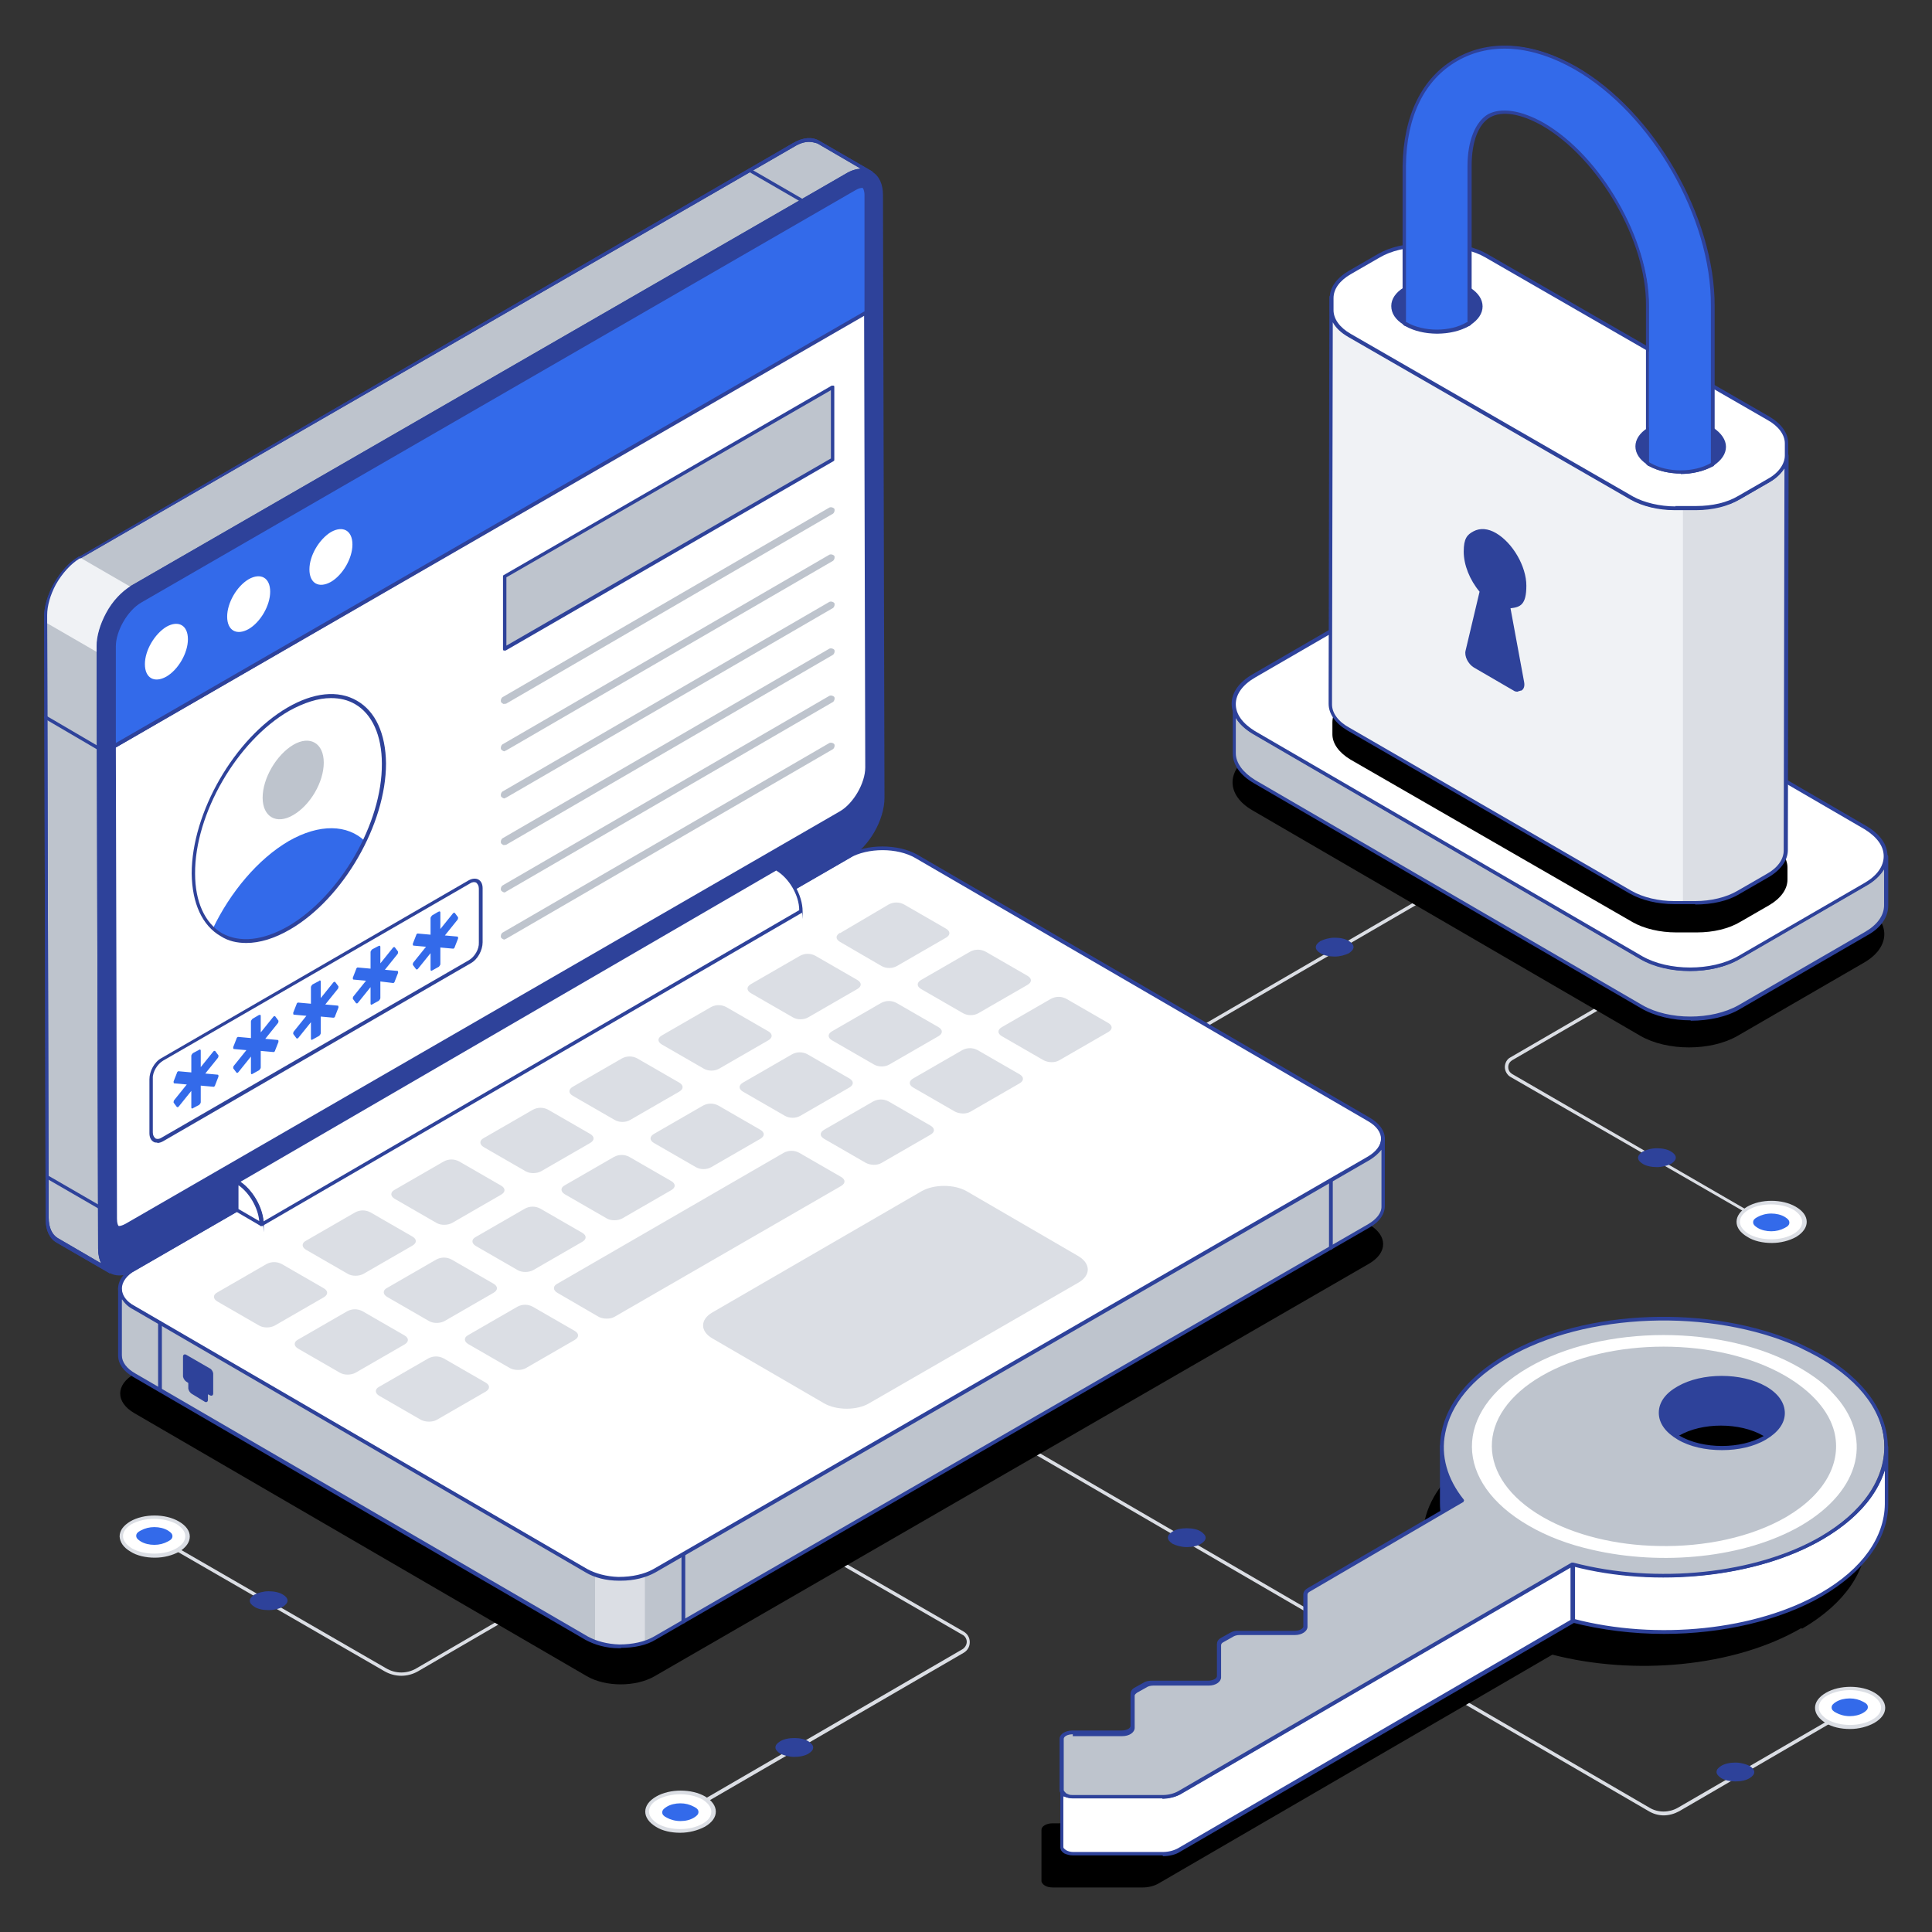 <svg xmlns="http://www.w3.org/2000/svg" id="Layer_1" data-name="Layer 1" viewBox="0 0 512 512"><rect x="0" y="0" width="512" height="512" fill="#333333" stroke="none"/><defs><style>      .cls-1 {        fill: #bec4cd;      }      .cls-1, .cls-2, .cls-3, .cls-4, .cls-5, .cls-6, .cls-7 {        stroke-width: 0px;      }      .cls-2 {        fill: #000;      }      .cls-3 {        fill: #f0f2f5;      }      .cls-4 {        fill: #336aea;      }      .cls-5 {        fill: #2e429a;      }      .cls-6 {        fill: #dbdee4;      }      .cls-7 {        fill: #fff;      }    </style></defs><path class="cls-6" d="M473,327.2c0,0-.2,0-.2,0l-72.5-41.8c-.9-.5-1.5-1.6-1.5-2.6s.5-2.1,1.5-2.6l72-41.8c.2-.2.5,0,.6.2.2.2,0,.5-.2.6l-72,41.8c-.6.4-1,1-1,1.8s.4,1.4,1,1.8l72.5,42c.2.2.3.4.2.6,0,.2-.2.2-.4.2Z"></path><path class="cls-7" d="M463.2,327.4c-3.4-2-3.5-5.2,0-7.2s9-2,12.4,0,3.5,5.2,0,7.2c-3.3,1.9-8.9,1.9-12.4,0Z"></path><path class="cls-6" d="M469.5,329.4c-2.3,0-4.7-.5-6.4-1.6-1.9-1.1-2.9-2.5-2.9-4s1-2.9,2.8-4c3.6-2.1,9.3-2.1,12.9,0,1.9,1.1,2.9,2.5,2.9,4s-1,2.9-2.8,4c-1.8,1-4.1,1.6-6.4,1.6h0ZM463.4,327c3.3,1.9,8.7,1.9,11.9,0,1.5-.9,2.3-2,2.3-3.2s-.9-2.3-2.3-3.2c-3.3-1.9-8.7-1.9-11.9,0-1.5.9-2.3,2-2.3,3.2s.9,2.3,2.3,3.2Z"></path><path class="cls-4" d="M469.4,321.6c1.3,0,2.6.3,3.6.9.8.5,1.2.9,1.2,1.5s-.4,1-1.2,1.4c-1.1.6-2.3.9-3.6.9-1.3,0-2.6-.3-3.6-.9-.8-.5-1.2-.9-1.2-1.5s.4-1,1.2-1.4c.9-.5,2.2-.9,3.6-.9Z"></path><path class="cls-5" d="M439.1,304.3c1.5,0,2.9.3,3.8.9.8.5,1.2,1,1.2,1.6s-.5,1.1-1.2,1.6c-1,.5-2.4.9-3.8.9s-2.9-.3-3.8-.9c-.8-.5-1.2-1-1.2-1.6s.5-1.1,1.2-1.6c1-.5,2.3-.9,3.8-.9Z"></path><path class="cls-6" d="M180.8,481.1c-.2,0-.3,0-.4-.2-.2-.2,0-.5.2-.6l74.4-43.2c.7-.4,1.2-1.2,1.2-2s-.5-1.6-1.2-1.9l-74.9-43.2c-.2-.2-.3-.4-.2-.6s.4-.3.6-.2l74.9,43.2c1,.6,1.6,1.6,1.6,2.8s-.6,2.2-1.6,2.8l-74.4,43.2c0,0-.2,0-.2,0h0ZM106.4,444.1c-1.6,0-3.1-.4-4.5-1.2l-67.2-38.8c-.2-.2-.3-.4-.2-.6s.4-.3.6-.2l67.2,38.8c2.5,1.5,5.6,1.5,8.1,0l66.7-38.8c.2-.2.5,0,.6.2.2.2,0,.5-.2.6l-66.7,38.8c-1.4.8-2.9,1.2-4.5,1.2Z"></path><path class="cls-7" d="M47.1,403.5c3.4,2,3.5,5.2,0,7.2s-9,2-12.4,0-3.5-5.2,0-7.2c3.4-1.9,9-1.9,12.4,0Z"></path><path class="cls-6" d="M41,412.8c-2.3,0-4.7-.5-6.4-1.6-1.9-1.1-2.8-2.5-2.9-4,0-1.6,1-2.9,2.8-4,3.6-2.1,9.3-2.1,12.9,0,1.9,1.1,2.9,2.5,2.9,4s-1,2.9-2.8,4c-1.8,1-4.1,1.6-6.4,1.6ZM40.9,402.5c-2.2,0-4.3.5-6,1.4-1.5.9-2.3,2-2.3,3.2s.9,2.3,2.3,3.2c3.3,1.9,8.7,1.9,11.9,0,1.5-.9,2.3-2,2.3-3.2s-.9-2.3-2.3-3.2c-1.6-.9-3.8-1.4-6-1.4Z"></path><path class="cls-4" d="M40.9,409.4c-1.3,0-2.6-.3-3.6-.9-.8-.5-1.2-.9-1.2-1.5s.4-1,1.2-1.4c1.1-.6,2.3-.9,3.6-.9,1.3,0,2.6.3,3.6.9.8.5,1.2.9,1.2,1.5s-.4,1-1.2,1.4c-1.1.6-2.3.9-3.6.9Z"></path><path class="cls-5" d="M71.2,426.7c-1.5,0-2.9-.3-3.8-.9-.8-.5-1.2-1-1.2-1.6s.5-1.1,1.2-1.6c1-.5,2.4-.9,3.8-.9s2.9.3,3.8.9c.8.5,1.2,1,1.2,1.6s-.5,1.1-1.2,1.6c-.9.5-2.3.9-3.8.9Z"></path><path class="cls-6" d="M441,481.1c-1.5,0-2.9-.4-4.2-1.2l-178.2-103.6c-.2-.2-.3-.4-.2-.6s.4-.3.6-.2l178.2,103.6c2.2,1.3,5.1,1.3,7.4,0l51.9-30.1c.2-.2.5,0,.6.2.2.2,0,.5-.2.6l-51.9,30.2c-1.3.7-2.7,1.1-4.2,1.1h0Z"></path><path class="cls-5" d="M314.5,405c-1.5,0-2.9.3-3.8.9-.8.5-1.2,1-1.2,1.6s.5,1.1,1.2,1.6c1,.5,2.4.9,3.8.9s2.9-.3,3.8-.9c.8-.5,1.2-1,1.2-1.6s-.5-1.1-1.2-1.6c-.9-.6-2.3-.9-3.8-.9Z"></path><path class="cls-6" d="M298.2,284.5c-.2,0-.3,0-.4-.2-.2-.2,0-.5.2-.6l111.2-64.6c.2-.2.5,0,.6.2.2.2,0,.5-.2.6l-111.2,64.6c0,0-.2,0-.2,0h0Z"></path><path class="cls-5" d="M353.7,248.5c1.5,0,2.9.3,3.8.9.8.5,1.2,1,1.2,1.6s-.5,1.1-1.2,1.6c-1,.5-2.4.9-3.8.9s-2.9-.3-3.8-.9c-.8-.5-1.2-1-1.2-1.6s.5-1.1,1.2-1.6c1-.5,2.4-.9,3.8-.9Z"></path><path class="cls-7" d="M186.4,483.8c3.4-2,3.5-5.2,0-7.2s-9-2-12.4,0-3.5,5.2,0,7.2c3.4,1.9,9,1.9,12.4,0Z"></path><path class="cls-6" d="M180.2,485.7c-2.3,0-4.7-.5-6.4-1.6-1.8-1.1-2.8-2.5-2.8-4s1-2.9,2.9-4c3.6-2.1,9.4-2.1,13,0,1.8,1.1,2.8,2.5,2.8,4s-1,2.9-2.9,4c-1.9,1-4.2,1.6-6.5,1.6ZM180.3,475.5c-2.2,0-4.3.5-6,1.4-1.6.9-2.3,2-2.3,3.2s.9,2.3,2.3,3.2c3.3,1.9,8.6,1.9,11.9,0,1.6-.9,2.3-2,2.3-3.2s-.9-2.3-2.3-3.2c-1.8-1-3.9-1.4-6-1.4h0Z"></path><path class="cls-4" d="M180.3,477.9c-1.3,0-2.6.3-3.6.9-.8.5-1.2.9-1.2,1.5s.4,1,1.2,1.4c.9.5,2.2.9,3.6.9s2.6-.3,3.6-.9c.8-.5,1.2-.9,1.2-1.5s-.4-1-1.2-1.4c-1.1-.6-2.3-.9-3.6-.9Z"></path><path class="cls-5" d="M210.5,460.6c-1.5,0-2.9.3-3.8.9-.8.5-1.2,1-1.2,1.6s.5,1.1,1.2,1.6c1,.5,2.4.9,3.8.9s2.9-.3,3.8-.9c.8-.5,1.2-1,1.2-1.6s-.5-1.1-1.2-1.6c-.9-.6-2.3-.9-3.8-.9Z"></path><path class="cls-1" d="M230.9,45.9c-1.6-.9-3.9-.9-6.4.6L35.1,155.8s0,0,0,0c-2.6,1.6-4.9,4.1-6.5,7.1-1.5,2.7-2.4,5.7-2.4,8.5v1.4l.4,158.3c0,2.8,1,4.8,2.6,5.7l-14-8.1c-1.6-.9-2.6-2.9-2.6-5.8l-.4-157.9v-1.8c0-2.7.9-5.7,2.4-8.4,1.6-2.9,4-5.6,6.5-7.1,0,0,0,0,.2,0L210.5,38.3c2.5-1.5,4.8-1.6,6.4-.6l14,8.2Z"></path><path class="cls-5" d="M29.2,337.4c0,0-.2,0-.2,0l-14-8.1c-1.9-1.1-2.9-3.3-2.9-6.2l-.4-159.7c0-2.6.9-5.7,2.5-8.6,1.8-3.2,4.1-5.8,6.7-7.3q0,0,.2,0L210.2,37.9c2.6-1.5,5-1.7,6.9-.6l14,8.1c.2.2.3.4.2.6s-.4.3-.6.2c-1.6-.9-3.6-.7-6,.6L35.4,156.2s0,0,0,0c-2.5,1.5-4.7,3.9-6.4,7-1.6,2.8-2.3,5.7-2.3,8.2v1.4l.4,158.3c0,2.6.9,4.4,2.4,5.4.2.2.3.4.2.6,0,.2-.2.2-.4.2h0ZM214.4,37.6c-1.2,0-2.5.4-3.8,1.2L21.3,148q0,0-.2,0c-2.3,1.4-4.6,3.9-6.3,6.9-1.5,2.8-2.3,5.7-2.3,8.1v1.8l.4,157.9c0,2.6.9,4.5,2.4,5.4l11.5,6.7c-.5-1.1-.8-2.4-.8-3.9l-.4-159.7c0-2.6.9-5.7,2.5-8.7,1.7-3.2,4.1-5.7,6.7-7.3,0,0,0,0,0,0L224.2,46c1.3-.8,2.6-1.2,3.9-1.3l-11.5-6.7c-.7-.2-1.4-.4-2.2-.4Z"></path><path class="cls-3" d="M35.1,155.8c-2.6,1.6-4.9,4.1-6.5,7.1-1.5,2.7-2.4,5.7-2.4,8.5v1.4c0,0,0,.2,0,.3l-14-8.1v-1.8c0-2.7.9-5.7,2.4-8.4,1.6-2.9,4-5.6,6.5-7.1l14,8.1Z"></path><path class="cls-2" d="M35.6,364.1c-5,2.9-5,7.5,0,10.4l119.9,69.7c5,2.9,13,2.9,18,0l189.3-109.3c5-2.9,5-7.5,0-10.4l-119.9-69.7c-5-2.9-13-2.9-18,0l-189.3,109.3Z"></path><path class="cls-7" d="M35.6,336.3c-5,2.9-5,7.5,0,10.4l119.9,69.7c5,2.9,13,2.9,18,0l189.3-109.3c5-2.9,5-7.5,0-10.4l-119.9-69.7c-5-2.9-13-2.9-18,0l-189.3,109.3Z"></path><path class="cls-5" d="M164.4,419c-3.3,0-6.7-.8-9.2-2.2l-119.9-69.7c-2.6-1.5-4-3.5-4-5.6s1.4-4.2,4-5.7l.2.4-.2-.4,189.3-109.3c5.1-2.9,13.4-2.9,18.5,0l119.9,69.7c2.6,1.5,4,3.5,4,5.6s-1.4,4.2-4,5.7l-189.3,109.3c-2.5,1.5-5.8,2.2-9.2,2.2h0ZM35.8,336.7c-2.2,1.3-3.5,3-3.5,4.8s1.2,3.5,3.5,4.8l119.9,69.7c4.8,2.8,12.6,2.8,17.5,0l189.3-109.3c2.2-1.3,3.5-3,3.5-4.8s-1.2-3.5-3.5-4.8l-119.9-69.7c-4.8-2.8-12.6-2.8-17.5,0l-189.3,109.3Z"></path><path class="cls-6" d="M175.4,274.4c-1.2.7-1.2,1.7,0,2.4l11.1,6.4c1.2.7,2.9.7,4.1,0l13-7.5c1.2-.7,1.2-1.7,0-2.4l-11.1-6.4c-1.3-.7-2.8-.7-4.1,0l-13,7.5ZM199,260.8c-1.2.7-1.2,1.7,0,2.4l11.1,6.4c1.2.7,2.9.7,4.1,0l13-7.5c1.2-.7,1.2-1.7,0-2.4l-11.1-6.4c-1.3-.7-2.8-.7-4.1,0l-13,7.5ZM244.1,259.7c-1.2.7-1.2,1.7,0,2.4l11.1,6.4c1.2.7,2.9.7,4.1,0l13-7.5c1.2-.7,1.2-1.7,0-2.4l-11.1-6.4c-1.3-.7-2.8-.7-4.1,0l-13,7.5ZM222.6,247.2c-1.2.7-1.2,1.7,0,2.4l11,6.4c1.2.7,2.9.7,4.1,0l13-7.5c1.2-.7,1.2-1.7,0-2.4l-11.1-6.4c-1.3-.7-2.8-.7-4.1,0l-12.9,7.6ZM220.5,273.3c-1.2.7-1.2,1.7,0,2.4l11.1,6.4c1.2.7,2.9.7,4.1,0l13-7.5c1.2-.7,1.2-1.7,0-2.4l-11.1-6.4c-1.3-.7-2.8-.7-4.1,0l-13,7.5ZM218.4,299.4c-1.2.7-1.2,1.7,0,2.4l11.1,6.4c1.2.6,2.9.7,4.1,0l13-7.5c1.2-.7,1.2-1.7,0-2.4l-11.1-6.4c-1.3-.7-2.8-.7-4.1,0l-13,7.5ZM196.9,286.9c-1.2.7-1.2,1.7,0,2.4l11.1,6.4c1.2.7,2.9.7,4.1,0l13-7.5c1.2-.7,1.2-1.7,0-2.4l-11.1-6.4c-1.3-.7-2.8-.7-4.1,0l-13,7.5ZM81.1,328.8c-1.2.6-1.2,1.7,0,2.4l11.1,6.4c1.2.7,3,.6,4.1,0l13-7.5c1.2-.7,1.2-1.7,0-2.4l-11.1-6.4c-1.3-.7-2.8-.7-4.1,0l-13,7.5ZM57.6,342.5c-1.2.6-1.2,1.7,0,2.4l11.1,6.4c1.2.7,3,.6,4.1,0l13-7.5c1.2-.7,1.2-1.7,0-2.4l-11.1-6.4c-1.3-.7-2.8-.7-4.1,0l-13,7.5ZM102.6,341.3c-1.2.6-1.2,1.7,0,2.4l11.1,6.4c1.2.7,3,.6,4.1,0l13-7.5c1.2-.7,1.2-1.7,0-2.4l-11.1-6.4c-1.3-.7-2.8-.7-4.1,0l-13,7.5ZM79,355c-1.2.6-1.2,1.7,0,2.4l11.1,6.4c1.2.7,3,.6,4.1,0l13-7.5c1.2-.7,1.2-1.7,0-2.4l-11.1-6.4c-1.3-.7-2.8-.7-4.1,0l-13,7.5ZM104.6,315.3c-1.2.6-1.2,1.7,0,2.4l11.1,6.4c1.2.7,3,.6,4.1,0l13-7.5c1.2-.7,1.2-1.7,0-2.4l-11.1-6.4c-1.3-.7-2.8-.7-4.1,0l-13,7.5ZM100.5,367.5c-1.2.6-1.2,1.7,0,2.4l11.1,6.4c1.2.6,3,.6,4.1,0l13-7.5c1.2-.7,1.2-1.7,0-2.4l-11.1-6.4c-1.3-.7-2.8-.7-4.1,0l-13,7.5ZM124.1,353.8c-1.2.6-1.2,1.7,0,2.4l11.1,6.4c1.2.6,3,.6,4.1,0l13-7.5c1.2-.7,1.2-1.7,0-2.4l-11.1-6.4c-1.3-.7-2.8-.7-4.1,0l-13,7.5ZM147.7,340.2c-1.2.6-1.2,1.7,0,2.4l11,6.4c1.2.6,3,.6,4.1,0l60.1-34.7c1.2-.7,1.2-1.7,0-2.4l-11.1-6.4c-1.3-.7-2.8-.7-4.1,0l-60,34.7ZM149.7,314.1c-1.2.6-1.2,1.7,0,2.4l11.1,6.4c1.2.7,3,.6,4.1,0l13-7.5c1.2-.7,1.2-1.7,0-2.4l-11.1-6.4c-1.3-.7-2.8-.7-4.1,0l-13,7.5ZM126.1,327.8c-1.2.6-1.2,1.7,0,2.4l11.1,6.4c1.2.7,3,.6,4.1,0l13-7.5c1.2-.7,1.2-1.7,0-2.4l-11.1-6.4c-1.3-.7-2.8-.7-4.1,0l-13,7.5ZM173.3,300.5c-1.2.7-1.2,1.7,0,2.4l11.1,6.4c1.2.7,2.9.7,4.1,0l13-7.5c1.2-.7,1.2-1.7,0-2.4l-11.1-6.4c-1.3-.7-2.8-.7-4.1,0l-13,7.5ZM151.8,288c-1.2.7-1.2,1.7,0,2.4l11.1,6.4c1.2.7,2.9.7,4.1,0l13-7.5c1.2-.7,1.2-1.7,0-2.4l-11.1-6.4c-1.3-.7-2.8-.7-4.1,0l-13,7.5ZM128.2,301.6c-1.2.6-1.2,1.7,0,2.4l11.1,6.4c1.2.7,3,.6,4.1,0l13-7.5c1.2-.7,1.2-1.7,0-2.4l-11.1-6.4c-1.3-.7-2.8-.7-4.1,0l-13,7.5ZM265.5,272.2c-1.2.7-1.2,1.7,0,2.4l11.1,6.4c1.2.6,2.9.7,4.1,0l13-7.5c1.2-.7,1.2-1.7,0-2.4l-11.1-6.4c-1.3-.7-2.8-.7-4.1,0l-13,7.5ZM242,285.8c-1.2.7-1.2,1.7,0,2.4l11.1,6.4c1.2.6,2.9.7,4.1,0l13-7.5c1.2-.7,1.2-1.7,0-2.4l-11.1-6.4c-1.3-.7-2.8-.7-4.1,0l-13,7.5Z"></path><g><path class="cls-5" d="M35.1,155.8c-5,2.9-9,9.9-9,15.6l.4,159.7c0,5.7,4.1,8.1,9.1,5.2l189.3-109.3c5-2.9,9-9.9,9-15.6l-.5-159.7c0-5.7-4-8.1-9.1-5.2L35.1,155.8Z"></path><path class="cls-5" d="M31.6,338c-.9,0-1.8-.2-2.6-.7-1.9-1.1-2.9-3.3-2.9-6.2l-.4-159.7c0-5.9,4.1-13,9.2-16L224.2,46.1c2.6-1.5,5-1.7,6.9-.6s2.9,3.3,2.9,6.2l.4,159.7c0,5.9-4.1,13-9.2,16l-189.3,109.3c-1.6.9-2.9,1.3-4.3,1.3ZM35.4,156.2c-4.9,2.8-8.8,9.6-8.8,15.2l.4,159.7c0,2.6.9,4.5,2.4,5.4,1.6.9,3.6.7,5.9-.6l189.3-109.3c4.9-2.8,8.8-9.6,8.8-15.2l-.4-159.7c0-2.6-.9-4.5-2.4-5.4s-3.6-.7-6,.6L35.4,156.2Z"></path></g><path class="cls-7" d="M62.8,313.2l142.9-83c3.6,2.1,6.5,7.1,6.5,11.2l-143,83c0-4.2-2.9-9.2-6.4-11.2Z"></path><path class="cls-5" d="M69.3,324.9c0,0-.2,0-.2,0-.1,0-.2-.2-.2-.4,0-4-2.8-8.8-6.3-10.9-.2,0-.2-.2-.2-.4s0-.3.2-.4l142.9-83c.2,0,.3,0,.5,0,3.7,2.2,6.7,7.4,6.7,11.7s0,.3-.2.4l-142.8,82.9c0,0-.2,0-.3,0h0ZM63.7,313.2c3.2,2.2,5.7,6.6,6.1,10.5l142-82.5c0-3.9-2.7-8.5-6.1-10.5l-142,82.5Z"></path><path class="cls-7" d="M62.8,313.2c3.6,2.1,6.5,7.1,6.5,11.2l-6.5-3.8v-7.4Z"></path><path class="cls-5" d="M69.3,324.9c0,0-.2,0-.2,0l-6.5-3.8c-.1,0-.2-.2-.2-.4v-7.5c0-.2,0-.3.2-.4s.3,0,.5,0c3.8,2.2,6.8,7.4,6.8,11.7s0,.3-.2.4c0,0-.2,0-.3,0h0ZM63.2,320.4l5.5,3.2c-.3-3.5-2.6-7.5-5.5-9.5v6.4Z"></path><path class="cls-7" d="M31.6,325.3c-.9,0-.9-1.8-.9-2.3l-.5-151.6c0-4.3,3.3-9.9,7-12L226.4,50c1.1-.6,1.8-.7,2-.7.9,0,.9,1.9.9,2.3l.4,151.6c0,4.3-3.3,9.9-7,12l-189.3,109.3c-1,.6-1.7.7-1.9.7Z"></path><path class="cls-5" d="M31.6,325.7c-.9,0-1.4-1-1.4-2.8l-.5-151.6c0-4.4,3.3-10.2,7.2-12.5L226.2,49.6c1.2-.6,1.9-.8,2.2-.8.9,0,1.4,1,1.4,2.8l.4,151.6c0,4.4-3.3,10.2-7.2,12.5l-189.2,109.2c-.7.5-1.4.7-2.2.8h0ZM228.5,49.8c-.2,0-.8,0-1.8.6L37.4,159.7c-3.6,2.1-6.7,7.5-6.7,11.6l.4,151.6c0,1.2.3,1.9.5,1.9s.8,0,1.8-.6l189.3-109.3c3.6-2.1,6.7-7.5,6.7-11.6l-.4-151.6c0-1.1-.3-1.9-.5-1.9Z"></path><path class="cls-5" d="M29.2,337.4c0,0-.2,0-.2,0l-14-8.1c-1.9-1.1-2.9-3.3-2.9-6.2l-.4-159.7c0-2.6.9-5.7,2.5-8.6,1.8-3.2,4.1-5.8,6.7-7.3q0,0,.2,0L210.2,37.9c2.6-1.5,5-1.7,6.9-.6l14,8.1c.2.2.3.4.2.6s-.4.3-.6.2c-1.6-.9-3.6-.7-6,.6L35.4,156.2s0,0,0,0c-2.5,1.5-4.7,3.9-6.4,7-1.6,2.8-2.3,5.7-2.3,8.2v1.4l.4,158.3c0,2.6.9,4.4,2.4,5.4.2.2.3.4.2.6,0,.2-.2.2-.4.2h0ZM214.4,37.6c-1.2,0-2.5.4-3.8,1.2L21.3,148q0,0-.2,0c-2.3,1.4-4.6,3.9-6.3,6.9-1.5,2.8-2.3,5.7-2.3,8.1v1.8l.4,157.9c0,2.6.9,4.5,2.4,5.4l11.5,6.7c-.5-1.1-.8-2.4-.8-3.9l-.4-159.7c0-2.6.9-5.7,2.5-8.7,1.7-3.2,4.1-5.7,6.7-7.3,0,0,0,0,0,0L224.2,46c1.3-.8,2.6-1.2,3.9-1.3l-11.5-6.7c-.7-.2-1.4-.4-2.2-.4Z"></path><path class="cls-5" d="M26.1,198.7c0,0-.2,0-.2,0l-14-8.2c-.2-.2-.3-.4-.2-.6s.4-.3.6-.2l14,8.2c.2.2.3.4.2.6,0,.2-.2.2-.4.2ZM26.5,320.4c0,0-.2,0-.2,0l-14-8.1c-.2-.2-.3-.4-.2-.6s.4-.3.6-.2l14,8.1c.2.2.3.4.2.6,0,.2-.2.2-.4.2Z"></path><path class="cls-6" d="M188.8,347.8c-3.3,1.9-3.3,5,0,6.9l29.6,17.2c3.3,1.9,8.7,1.9,11.9,0l55.5-32c3.3-1.9,3.3-5,0-7l-29.6-17.2c-3.3-1.9-8.7-1.9-12,0l-55.4,32.1Z"></path><path class="cls-1" d="M366.5,319.6c0,1.9-1.2,3.8-3.7,5.2l-189.3,109.3c-.8.5-1.7.9-2.6,1.2-2.1.7-4.5,1-6.8,1-2.2,0-4.5-.5-6.4-1.2-.7-.3-1.4-.6-2.1-1l-119.9-69.6c-2.5-1.5-3.7-3.3-3.7-5.2v-17.8c0,1.9,1.2,3.7,3.6,5.2l119.9,69.7c.6.4,1.4.7,2.2,1,1.9.7,4.2,1.1,6.4,1.2,2.4,0,4.8-.3,6.9-1,.9-.3,1.8-.7,2.6-1.1l189.3-109.3c2.5-1.4,3.7-3.3,3.7-5.2v17.7Z"></path><path class="cls-5" d="M42.4,368.9c-.2,0-.5-.2-.5-.5v-17.8c0-.2.2-.5.5-.5s.5.2.5.5v17.8c0,.3-.2.5-.5.5h0ZM181.1,430.2c-.2,0-.5-.2-.5-.5v-17.8c0-.2.2-.5.5-.5s.5.2.5.5v17.8c0,.3-.2.5-.5.5ZM352.7,331.2c-.2,0-.5-.2-.5-.5v-17.8c0-.2.2-.5.5-.5s.5.2.5.5v17.8c0,.2-.2.5-.5.5Z"></path><path class="cls-6" d="M170.9,417.4v17.8c-2.1.7-4.5,1-6.8,1-2.2,0-4.5-.5-6.4-1.2v-17.8c4.3,1.5,9,1.6,13.3,0h0Z"></path><path class="cls-5" d="M164.5,436.8h-.5c-3.3,0-6.4-.9-8.8-2.2l-119.9-69.7c-2.6-1.5-4-3.5-4-5.7v-17.8c0-.2.2-.5.4-.5s.5.2.5.5c0,1.8,1.2,3.5,3.5,4.7l119.9,69.7c2.2,1.2,5.1,2,8.2,2.1h.2c3.5,0,6.7-.7,9.2-2.1l189.3-109.3c2.2-1.3,3.5-3,3.5-4.8s.2-.5.5-.5.5.2.5.5v17.8c0,2.2-1.3,4.2-3.9,5.7l-189.3,109.3c-2.4,1.5-5.7,2.2-9.2,2.2h0ZM32.3,344.4v14.8c0,1.8,1.3,3.5,3.6,4.8l119.9,69.7c2.2,1.2,5.1,2,8.3,2.1,3.5,0,6.8-.7,9.2-2.1l189.3-109.3c2.2-1.3,3.6-3,3.5-4.8v-14.9c-.8,1-1.8,1.9-3.1,2.7l-189.3,109.3c-2.5,1.4-5.7,2.2-9.2,2.2h-.5c-3.3,0-6.5-.8-8.8-2.2l-119.9-69.7c-1.2-.6-2.2-1.5-2.9-2.6Z"></path><path class="cls-5" d="M55.7,362.7c.4.2.8.9.8,1.3v5.3c0,.5-.4.7-.8.5l-.6-.3v1.5c0,.5-.4.7-.8.5l-3.6-2.2c-.4-.3-.7-.8-.8-1.3v-1.5l-.6-.4c-.4-.3-.7-.8-.8-1.3v-5.3c0-.5.4-.7.8-.5l6.4,3.7ZM212.8,53.7c0,0-.2,0-.2,0l-14-8.1c-.2-.2-.3-.4-.2-.6s.4-.3.6-.2l14,8.1c.2.2.3.4.2.6,0,.2-.2.2-.4.2Z"></path><path class="cls-7" d="M30.3,197.8l.3,125.1c0,.5,0,2.3.9,2.3s.9,0,2-.7l189.3-109.3c3.7-2.2,7-7.8,7-12l-.3-120.5L30.3,197.8Z"></path><path class="cls-5" d="M31.6,325.7c-1.3,0-1.4-1.9-1.4-2.8l-.4-125.1c0-.2,0-.3.2-.4l199.2-115c.2,0,.3,0,.5,0s.2.2.2.4l.3,120.5c0,4.4-3.3,10.2-7.2,12.5l-189.2,109.3c-1.2.6-2,.7-2.2.7ZM30.7,198.1l.3,124.9c0,1.2.3,1.9.5,1.9s.7,0,1.8-.6l189.3-109.3c3.6-2.1,6.7-7.5,6.7-11.6l-.3-119.7L30.7,198.1Z"></path><path class="cls-4" d="M229.5,71.6v-19.9c0-.4-.2-2.3-1-2.3s-.9,0-2,.7L37.2,159.3c-3.7,2.2-7,7.8-7,12v15.2c0,0,0,11.2,0,11.2l199.2-115v-11Z"></path><path class="cls-5" d="M30.3,198.3c0,0-.2,0-.2,0-.1,0-.2-.2-.2-.4v-26.5c0-4.4,3.3-10.2,7.1-12.5L226.2,49.6c1.2-.7,1.9-.8,2.2-.8,1.2,0,1.4,1.9,1.4,2.8v19.9c0,0,0,11.2,0,11.2,0,.2,0,.3-.2.4L30.5,198.2c0,0-.2,0-.2,0Z"></path><path class="cls-4" d="M228.5,49.8c-.2,0-.8,0-1.8.6L37.4,159.7c-3.6,2.1-6.7,7.5-6.7,11.6v25.6c0,0,198.4-114.4,198.4-114.4v-30.8c0-1.2-.4-1.9-.5-1.9Z"></path><path class="cls-7" d="M44.1,166.1c3.2-1.8,5.7-.4,5.7,3.3s-2.6,8.1-5.7,9.9c-3.2,1.8-5.7.4-5.7-3.3s2.6-8,5.7-9.9ZM65.9,153.5c3.2-1.8,5.7-.4,5.7,3.3s-2.6,8.1-5.7,9.9c-3.2,1.8-5.7.4-5.7-3.3,0-3.6,2.5-8,5.7-9.9ZM87.7,141c3.2-1.8,5.7-.4,5.7,3.3s-2.6,8.1-5.7,9.9c-3.2,1.8-5.7.4-5.7-3.3s2.6-8,5.7-9.9Z"></path><path class="cls-4" d="M76.5,222.9c8.2-4.7,15.6-4.4,20.2,0-4.6,9.7-11.9,18.5-20.1,23.2s-15.6,4.4-20.2,0c4.6-9.6,11.9-18.4,20.1-23.2Z"></path><path class="cls-5" d="M65.3,249.9c-2.5,0-4.8-.5-6.8-1.8-4.9-2.8-7.6-8.7-7.7-16.6,0-16.1,11.3-35.8,25.4-44,6.9-4,13.4-4.7,18.4-1.8,4.9,2.8,7.6,8.7,7.7,16.6,0,16.1-11.3,35.8-25.4,44-4.1,2.4-8.1,3.6-11.6,3.6ZM87.7,185c-3.4,0-7.1,1.2-11.1,3.4-13.8,8-25,27.3-24.9,43.1,0,7.5,2.6,13.1,7.1,15.8,4.7,2.6,10.8,2,17.5-1.8,13.8-8,25-27.3,24.9-43.1,0-7.5-2.6-13.2-7.1-15.8-1.9-1.1-4-1.6-6.4-1.6h0Z"></path><path class="cls-1" d="M77.7,197.4c4.4-2.6,8.1-.5,8.1,4.7s-3.6,11.3-8.1,13.9c-4.4,2.6-8.1.5-8.1-4.6s3.6-11.3,8.1-14h0Z"></path><path class="cls-5" d="M41.7,302.8c-.4,0-.7,0-1-.2-.7-.4-1.1-1.2-1.1-2.3v-14.3c0-2.1,1.3-4.6,3.2-5.6l81.4-47.1c.9-.5,1.9-.6,2.6-.2.7.4,1.1,1.2,1.1,2.3v14.3c0,2.1-1.3,4.6-3.2,5.6l-81.4,47.1c-.5.3-1.1.5-1.6.5h0ZM124.6,234.1l-81.4,47c-1.5.9-2.8,3-2.7,4.7v14.3c0,.8.3,1.2.7,1.6.4.2,1,.2,1.6-.2l81.4-47c1.6-.9,2.8-3,2.7-4.7v-14.3c0-.8-.3-1.2-.7-1.6-.4-.2-1-.2-1.6.2h0Z"></path><path class="cls-4" d="M52.8,278.2c.2-.2.4,0,.4.2v4.4l3.3-4.1c0,0,.2-.2.2-.2.2,0,.2,0,.3,0l.9,1.2c0,.2,0,.5-.2.7l-3.3,4.1,3.3.3c.2,0,.2.2.2.5l-.9,2.3c0,.2-.2.3-.3.4,0,0-.2,0-.2,0l-3.3-.3v4.4c0,.2-.2.5-.4.7l-1.7.9c-.2.2-.4,0-.4-.2v-4.4l-3.3,4.1-.2.2c-.2,0-.2,0-.3,0l-.9-1.2c0-.2,0-.5.2-.7l3.3-4.1-3.3-.3c-.2,0-.2-.2-.2-.5l.9-2.3c0-.2.2-.3.3-.4,0,0,.2,0,.2,0l3.3.3v-4.4c0-.2.2-.5.4-.7l1.7-.9ZM68.7,269c.2-.2.4,0,.4.2v4.4l3.3-4.1.2-.2c.2,0,.2,0,.3,0l.9,1.2c0,.2,0,.5-.2.7l-3.3,4.1,3.3.3c.2,0,.2.2.2.5l-.9,2.3c0,.2-.2.3-.3.4,0,0-.2,0-.2,0l-3.3-.3v4.4c0,.2-.2.5-.4.7l-1.8,1c-.2.2-.4,0-.4-.2v-4.4l-3.3,4.1c0,0-.2.2-.2.2-.2,0-.2,0-.3,0l-.9-1.2c0-.2,0-.5.2-.7l3.3-4.1-3.3-.3c-.2,0-.2-.2-.2-.5l.9-2.3c0-.2.2-.3.3-.4,0,0,.2,0,.2,0l3.3.3v-4.4c0-.2.2-.5.4-.7l1.7-1ZM84.6,259.9c.2-.2.4,0,.4.2v4.4l3.3-4.1.2-.2c.2,0,.2,0,.3,0l.9,1.2c0,.2,0,.5-.2.7l-3.3,4.1,3.3.3c.2,0,.2.2.2.5l-.9,2.3c0,.2-.2.3-.3.4,0,0-.2,0-.2,0l-3.3-.3v4.4c0,.2-.2.5-.4.7l-1.8,1c-.2.2-.4,0-.4-.2v-4.4l-3.3,4.1-.2.2c-.2,0-.2,0-.3,0l-.9-1.2c0-.2,0-.5.2-.7l3.3-4.1-3.3-.3c-.2,0-.2-.2-.2-.5l.9-2.3c0-.2.2-.3.3-.4,0,0,.2,0,.2,0l3.3.3v-4.4c0-.2.2-.5.4-.7l1.9-1ZM100.4,250.7c.2-.2.4,0,.4.2v4.4l3.3-4.1c0,0,.2-.2.2-.2.2,0,.2,0,.3,0l.9,1.2c0,.2,0,.5-.2.7l-3.3,4.1,3.3.3c.2,0,.2.2.2.5l-.9,2.3c0,.2-.2.3-.3.4,0,0-.2,0-.2,0l-3.3-.4v4.4c0,.2-.2.5-.4.7l-1.8,1c-.2.2-.4,0-.4-.2v-4.4l-3.3,4.1-.2.2c-.2,0-.2,0-.3,0l-.9-1.2c0-.2,0-.5.2-.7l3.3-4.1-3.3-.3c-.2,0-.2-.2-.2-.5l.9-2.3c0-.2.2-.3.3-.4,0,0,.2,0,.2,0l3.3.3v-4.4c0-.2.2-.5.4-.7l1.7-.9ZM116.3,241.6c.2-.2.4,0,.4.2v4.4l3.3-4.1.2-.2c.2,0,.2,0,.3,0l.9,1.2c0,.2,0,.5-.2.7l-3.3,4.1,3.3.3c.2,0,.2.2.2.5l-.9,2.3c0,.2-.2.3-.3.4,0,0-.2,0-.2,0l-3.3-.3v4.4c0,.2-.2.5-.4.7l-1.8,1c-.2.2-.4,0-.4-.2v-4.4l-3.3,4.1c0,0-.2.2-.2.2-.2,0-.2,0-.3,0l-.9-1.2c0-.2,0-.5.2-.7l3.3-4.1-3.3-.3c-.2,0-.2-.2-.2-.5l.9-2.3c0-.2.2-.3.3-.4,0,0,.2,0,.2,0l3.3.3v-4.4c0-.2.2-.5.4-.7l1.7-1Z"></path><path class="cls-1" d="M220.5,102.6v19.2c0,0-86.8,50.2-86.8,50.2v-19.2l86.8-50.1Z"></path><path class="cls-5" d="M133.7,172.4c0,0-.2,0-.2,0-.1,0-.2-.2-.2-.4v-19.2c0-.2,0-.3.2-.4l86.9-50.2c.2,0,.3,0,.5,0s.2.2.2.4v19.2c0,.2,0,.3-.2.4l-86.9,50.2c0,0-.2,0-.2,0h0ZM134.2,153v18.1c0,0,86-49.6,86-49.6v-18.1c0,0-86,49.6-86,49.6Z"></path><path class="cls-7" d="M220.3,135.4l-86.6,50.3"></path><path class="cls-1" d="M133.7,186.6c-.3,0-.6-.2-.9-.5-.2-.5,0-1,.3-1.3l86.7-50.3c.5-.2,1,0,1.3.3.2.5,0,1-.3,1.3l-86.7,50.4c-.2,0-.3,0-.5,0h0Z"></path><path class="cls-7" d="M220.3,147.9l-86.6,50.3"></path><path class="cls-1" d="M133.7,199.1c-.3,0-.6-.2-.9-.5-.2-.5,0-1,.3-1.3l86.7-50.3c.5-.2,1,0,1.3.3.2.5,0,1-.3,1.3l-86.7,50.3c-.2,0-.3.2-.5.2Z"></path><path class="cls-7" d="M220.3,160.3l-86.6,50.3"></path><path class="cls-1" d="M133.7,211.6c-.3,0-.6-.2-.9-.5-.2-.5,0-1,.3-1.3l86.7-50.3c.5-.2,1,0,1.3.3.2.5,0,1-.3,1.3l-86.7,50.3c-.2,0-.3.2-.5.2Z"></path><path class="cls-7" d="M220.3,172.8l-86.6,50.3"></path><path class="cls-1" d="M133.7,224c-.3,0-.6-.2-.9-.5-.2-.5,0-1,.3-1.3l86.7-50.3c.5-.2,1,0,1.3.3.2.5,0,1-.3,1.3l-86.7,50.4c-.2,0-.3,0-.5,0h0Z"></path><path class="cls-7" d="M220.3,185.3l-86.6,50.3"></path><path class="cls-1" d="M133.7,236.5c-.3,0-.6-.2-.9-.5-.2-.5,0-1,.3-1.3l86.7-50.3c.5-.2,1,0,1.3.3.2.5,0,1-.3,1.3l-86.7,50.3c-.2.2-.3.2-.5.2Z"></path><path class="cls-7" d="M220.3,197.7l-86.6,50.3"></path><path class="cls-1" d="M133.7,249c-.3,0-.6-.2-.9-.5-.2-.5,0-1,.3-1.3l86.7-50.3c.5-.2,1,0,1.3.3.2.5,0,1-.3,1.3l-86.7,50.3c-.2,0-.3.2-.5.2h0Z"></path><path class="cls-2" d="M332,199.8c-7.1,4.1-7.2,10.9,0,15l102.7,59.7c7.1,4.1,18.7,4.1,25.8,0l33.5-19.4c7.1-4.1,7.2-10.9,0-15l-102.7-59.7c-7.1-4.1-18.7-4.1-25.8,0l-33.5,19.4Z"></path><path class="cls-1" d="M327,186.6v13c0,2.7,1.9,5.4,5.4,7.4l102.7,59.7c2,1.2,4.3,2,6.8,2.5,3.6.8,7.7.8,11.4.2,2.8-.5,5.4-1.4,7.6-2.6l33.5-19.3c3.6-2.1,5.4-4.8,5.4-7.5v-13c0,2.7-1.9,5.4-5.5,7.4l-33.5,19.4c-2.2,1.2-4.8,2.2-7.6,2.6-3.7.6-7.8.6-11.4-.2-2.4-.4-4.8-1.3-6.9-2.5l-102.7-59.7c-3.4-2.2-5.1-4.8-5.2-7.5h0Z"></path><path class="cls-5" d="M448,270.4c-4.7,0-9.5-1.1-13.1-3.2l-102.7-59.7c-3.6-2.1-5.5-4.9-5.5-7.8v-13c0-.2.2-.5.4-.5.2,0,.5.2.5.5,0,2.6,1.9,5.1,5.1,7.1l102.7,59.7c7,4,18.3,4,25.4,0l33.5-19.4c3.3-1.9,5.1-4.4,5.1-7.1s.2-.5.5-.5.5.2.5.5v13c0,3-1.9,5.9-5.6,7.9l-33.5,19.4c-3.6,2.2-8.5,3.2-13.2,3.2h0ZM327.5,190.1v9.5c0,2.6,1.9,5.1,5.1,7.1l102.7,59.7c7,4,18.3,4,25.4,0l33.5-19.4c3.3-1.9,5.1-4.4,5.1-7.1v-9.5c-1,1.6-2.6,3.2-4.8,4.4l-33.5,19.4c-7.3,4.2-19.1,4.2-26.3,0l-102.7-59.7c-2-1.2-3.6-2.7-4.5-4.3h0Z"></path><path class="cls-7" d="M332.4,179.1c-7.1,4.1-7.2,10.9,0,15l102.7,59.7c7.1,4.1,18.7,4.1,25.8,0l33.5-19.4c7.1-4.1,7.2-10.9,0-15l-102.7-59.7c-7.1-4.1-18.7-4.1-25.8,0l-33.5,19.4Z"></path><path class="cls-2" d="M468.9,223.2c3,1.8,4.8,4.2,4.8,6.7v3.2c0,2.5-1.7,4.9-4.7,6.7l-7.8,4.5c-3,1.8-7.1,2.8-11.5,2.8h-5.5c-4.3,0-8.5-1-11.5-2.7l-74.8-43.1c-3-1.8-4.8-4.2-4.8-6.7v-3.2c0-2.5,1.7-4.9,4.7-6.7l7.8-4.5c3-1.8,7.1-2.8,11.5-2.8h5.5c4.3,0,8.5,1,11.5,2.8l74.8,43.1Z"></path><path class="cls-5" d="M447.9,257.3c-4.7,0-9.5-1.1-13.2-3.2l-102.7-59.7c-3.6-2.1-5.6-4.9-5.6-7.9s2-5.8,5.7-7.9l33.5-19.4c7.3-4.2,19.1-4.2,26.3,0l102.7,59.7c3.6,2.1,5.6,4.9,5.6,7.9s-2,5.8-5.7,7.9l-33.5,19.4c-3.6,2.2-8.3,3.2-13.1,3.2h0ZM378.9,157.1c-4.6,0-9.2,1-12.7,3l-33.5,19.4c-3.3,1.9-5.2,4.4-5.2,7.1s1.8,5.1,5,7.1l102.7,59.7c7,4,18.4,4,25.4,0l33.5-19.4c3.3-1.9,5.1-4.4,5.1-7.1s-1.8-5.1-5-7.1l-102.7-59.7c-3.3-1.9-8-3-12.6-3h0Z"></path><path class="cls-3" d="M352.6,183.5v3.2c0,2.5,1.9,4.9,4.9,6.7l74.8,43.2c3.1,1.8,7.2,2.7,11.6,2.7h5.5c4.3,0,8.5-1,11.5-2.7l7.8-4.6c3-1.8,4.7-4.1,4.7-6.6l.2-104.6c0,2.5-1.7,4.9-4.7,6.6l-7.8,4.5c-3,1.8-7.1,2.8-11.5,2.8h-5.5c-4.3,0-8.5-1-11.6-2.8l-74.8-43.1c-3-1.8-4.8-4.2-4.8-6.7v-3.2l-.3,104.6Z"></path><path class="cls-6" d="M445.9,134.5h3.6c4.3,0,8.5-1,11.5-2.8l7.8-4.5c3-1.8,4.7-4.1,4.7-6.6l-.2,104.6c0,2.5-1.7,4.9-4.7,6.6l-7.8,4.6c-3,1.8-7.1,2.7-11.5,2.7h-3.3v-104.6h0Z"></path><path class="cls-5" d="M449.2,239.6h-5.5c-4.4,0-8.6-1-11.8-2.8l-74.8-43.2c-3.2-1.9-5-4.4-5-7.1v-3.2c0,0,.2-104.6.2-104.6,0-.2.2-.5.5-.5s.5.2.5.5v3.2c0,2.3,1.6,4.6,4.6,6.3l74.8,43.1c2.9,1.7,7.1,2.7,11.3,2.7h5.5c4.2,0,8.3-1,11.2-2.7l7.8-4.5c2.9-1.6,4.5-3.9,4.5-6.1s.2-.5.5-.5.5.2.5.5l-.2,104.6c0,2.6-1.8,5.2-5,7.1l-7.8,4.5c-3.1,1.9-7.3,2.8-11.7,2.8h0ZM353,183.5v3.2c0,2.3,1.7,4.6,4.7,6.2l74.7,43.2c3,1.7,7.1,2.7,11.3,2.7h5.5c4.2,0,8.3-1,11.2-2.7l7.8-4.5c2.9-1.6,4.5-3.9,4.5-6.2l.2-101.3c-.9,1.4-2.2,2.7-4,3.7l-7.8,4.5c-3.1,1.9-7.3,2.9-11.7,2.9h-5.5c-4.4,0-8.6-1-11.8-2.8l-74.8-43.1c-1.9-1.1-3.3-2.4-4.1-3.9l-.2,98.1Z"></path><path class="cls-7" d="M468.6,110.8c3,1.8,4.8,4.2,4.8,6.7v3.2c0,2.5-1.7,4.9-4.7,6.7l-7.8,4.5c-3,1.8-7.1,2.8-11.5,2.8h-5.5c-4.3,0-8.5-1-11.5-2.7l-74.8-43.1c-3-1.8-4.8-4.2-4.8-6.7v-3.2c0-2.5,1.7-4.9,4.7-6.7l7.8-4.5c3-1.8,7.1-2.8,11.5-2.8h5.5c4.3,0,8.5,1,11.5,2.8l74.8,43.1Z"></path><path class="cls-5" d="M449.5,135.1h-5.6c-4.4,0-8.5-1-11.7-2.8l-74.8-43.1c-3.2-1.9-5-4.4-5-7.1v-3.2c0-2.7,1.8-5.2,5-7.1l7.8-4.5c3.1-1.8,7.4-2.8,11.7-2.8h5.5c4.3,0,8.6,1,11.7,2.8l74.8,43.1c3.2,1.9,5,4.4,5,7.1v3.2c0,2.6-1.8,5.2-5,7.1l-7.8,4.5c-3,1.7-7.2,2.7-11.6,2.8h0ZM444,134.1h5.5c4.3,0,8.2-.9,11.2-2.7l7.8-4.5c2.9-1.6,4.5-4,4.5-6.2v-3.2c0-2.3-1.7-4.6-4.6-6.2l-74.8-43.1c-2.9-1.7-7.1-2.7-11.2-2.7h-5.5c-4.2,0-8.3,1-11.2,2.7l-7.8,4.5c-2.9,1.7-4.5,3.9-4.5,6.3v3.2c0,2.3,1.6,4.6,4.6,6.3l74.8,43.1c2.9,1.6,7.1,2.6,11.2,2.6Z"></path><g><path class="cls-5" d="M372.3,85.6c.2,0,.3.2.5.3,4.6,2.6,11.9,2.6,16.4,0,.2,0,.3-.2.4-.3,4-2.6,4-6.4,0-8.9-.2,0-.3-.2-.5-.3-4.6-2.6-11.9-2.6-16.4,0-.2,0-.3,0-.4.2-4,2.6-4,6.5,0,9.1Z"></path><path class="cls-5" d="M380.9,88.3c-3,0-6.1-.7-8.5-2-.2,0-.3-.2-.5-.3-2.1-1.3-3.2-3-3.2-4.9s1.2-3.6,3.3-4.9h0c0-.2.2-.2.3-.2,4.7-2.7,12.2-2.6,16.9,0,.2,0,.3.2.5.3,2,1.3,3.2,3,3.2,4.9s-1.2,3.6-3.2,4.9c0,0-.2.2-.5.3-2.4,1.2-5.4,1.9-8.5,1.9h0ZM380.8,74.8c-2.9,0-5.7.6-7.9,1.9,0,0-.2,0-.2.2h-.2c-1.8,1.2-2.8,2.6-2.8,4.2s1,2.9,2.8,4.1h0c0,0,.2.2.4.2,4.4,2.6,11.6,2.6,15.9,0,.2,0,.2-.2.3-.2,1.8-1.2,2.8-2.6,2.8-4.1s-.9-2.9-2.7-4.1c-.2,0-.3-.2-.5-.3-2.2-1.1-5.1-1.8-8-1.8Z"></path></g><g><path class="cls-5" d="M436.7,122.7c.2.2.3.2.5.3,4.6,2.6,11.9,2.6,16.4,0,0,0,.2,0,.2-.2,4.1-2.6,4.1-6.5,0-9.1-.2,0-.2-.2-.4-.2-4.5-2.6-11.9-2.6-16.4,0-.2,0-.3.2-.5.3-3.7,2.6-3.7,6.3,0,8.8h0Z"></path><path class="cls-5" d="M445.5,125.5c-3.1,0-6.1-.7-8.5-2-.2,0-.4-.2-.5-.4-2-1.3-3.1-3-3.1-4.8s1.1-3.5,3.1-4.8c.2,0,.3-.2.5-.3,4.7-2.7,12.2-2.7,16.8,0,0,0,.2,0,.3.2h0c2.1,1.4,3.3,3.2,3.3,5,0,1.9-1.2,3.6-3.3,5,0,0-.2.2-.3.2-2.3,1.3-5.4,2-8.4,2h0ZM445.4,112.1c-2.9,0-5.7.6-8,1.9-.2,0-.3.2-.5.3-1.7,1.2-2.7,2.6-2.7,4s.9,2.9,2.6,4c.2,0,.3.2.5.3,4.4,2.6,11.6,2.6,16,0,0,0,.2,0,.2-.2,1.9-1.2,2.9-2.6,2.9-4.1,0-1.6-1-3-2.9-4.2h-.2c0-.2-.2-.2-.2-.2-2-1.3-4.9-1.9-7.8-1.9h0Z"></path></g><path class="cls-4" d="M372.3,85.6c.2,0,.3.2.5.3,4.6,2.6,11.9,2.6,16.4,0,.2,0,.3-.2.4-.3v-41.7c0-6.6,1.9-11.4,5.2-13.3,3.3-1.9,8.5-1,14.3,2.2,15.1,8.8,27.8,30.8,27.8,48.1v32.9c0,0,0,8.8,0,8.8.2.2.3.2.5.3,4.6,2.6,11.9,2.6,16.4,0,0,0,.2,0,.2-.2v-41.8c.2-23.6-15.8-51.3-36.3-63.1-11.3-6.5-22.5-7.4-31.4-2.3-8.9,5.1-13.8,15.1-13.9,28.2v32.7c0,0,0,9.1,0,9.1Z"></path><path class="cls-5" d="M445.5,125.5c-3.1,0-6.1-.7-8.5-2-.2,0-.4-.2-.6-.4-.2,0-.2-.2-.2-.4v-41.7c.2-17.2-12.5-39-27.5-47.7-5.7-3.2-10.6-4-13.8-2.2-3.1,1.8-4.9,6.4-4.9,12.9v41.7c0,.2-.2.3-.2.4-.2.2-.3.2-.5.3-4.7,2.7-12.2,2.7-16.9,0-.2,0-.3-.2-.5-.3,0-.1-.2-.2-.2-.4v-41.7c.2-13.3,5.1-23.5,14.2-28.6,9-5.1,20.3-4.3,31.9,2.3,20.6,11.9,36.7,39.8,36.6,63.5v41.8c0,.2-.2.3-.2.4s-.2.2-.3.2c-2.5,1.3-5.5,2-8.5,2h0ZM437.1,122.5c0,0,.2.2.3.2,4.4,2.6,11.6,2.6,16,0v-41.6c.2-23.4-15.7-51-36.1-62.7-11.2-6.4-22.2-7.3-31-2.3s-13.6,14.8-13.7,27.8v41.5c0,0,.2,0,.2,0,4.4,2.6,11.6,2.6,15.9,0,0,0,.2,0,.2,0v-41.4c0-6.7,2.1-11.7,5.4-13.7,3.5-1.9,8.8-1.1,14.7,2.2,15.3,8.8,28.1,31,28,48.6v41.4Z"></path><g><path class="cls-5" d="M396.3,141.8c4.3,2.5,7.8,8.5,7.8,13.4s-1.8,5.5-4.3,5.5l3.6,20.1c.3,1.6-.7,2.5-2,1.7l-10.5-6.1c-1.3-.8-2.2-2.7-1.9-4l3.7-15.8c-2.6-2.9-4.3-7-4.3-10.4,0-5,3.5-7,7.8-4.5h0Z"></path><path class="cls-5" d="M402.3,183.3c-.4,0-.8,0-1.2-.3l-10.5-6.1c-1.5-.9-2.6-3-2.2-4.5l3.7-15.6c-2.6-3.1-4.2-7.1-4.2-10.6s.9-4.5,2.6-5.4,3.8-.8,6,.5c4.4,2.6,8,8.8,8,13.9s-1.6,5.7-4.2,6l3.6,19.5c.2,1,0,1.9-.7,2.3-.3,0-.6.2-.9.2h0ZM392.8,141.2c-.7,0-1.2.2-1.8.5-1.3.8-2,2.4-2,4.6,0,3.3,1.6,7.2,4.1,10.1,0,0,.2.3,0,.4l-3.7,15.8c-.2,1.1.6,2.8,1.7,3.5l10.5,6.1c.4.2.8.3,1,.2.3-.2.4-.7.3-1.3l-3.6-20.1c0-.2,0-.3,0-.4s.2-.2.4-.2c2.3,0,3.8-1.9,3.8-5,0-4.8-3.3-10.6-7.5-13-1-.6-2.1-.9-3.3-1h0Z"></path></g><path class="cls-2" d="M477.3,431.5c-17.8,10.3-44.2,12.6-65.9,7l-104.3,60.6c-1.2.7-2.7,1.1-4.3,1.1h-23.8c-.9,0-1.6-.2-2.1-.5s-.9-.8-.9-1.2v-13.6c0-.9,1.3-1.7,2.9-1.7h13c1.6,0,2.9-.8,2.9-1.7v-8.5c0-.5.3-.9.9-1.2l2.5-1.4c.5-.3,1.3-.5,2.1-.5h14.7c1.6,0,2.9-.8,2.9-1.7v-8.5c0-.5.3-.9.9-1.2l2.5-1.4c.5-.3,1.3-.5,2.1-.5h14.7c1.6,0,2.9-.8,2.9-1.7v-8.5c0-.5.2-.9.8-1.2l40.6-23.7c-9.9-12.6-6-27.8,11.8-38.2,22.9-13.3,60.2-13.3,83.2,0,23,13.3,23,35,.2,48.3h0Z"></path><g><path class="cls-5" d="M472.4,374.5v12.3c0-2.4-1.6-4.8-4.9-6.7-6.4-3.6-16.6-3.6-22.9,0-3.1,1.8-4.7,4.2-4.7,6.6v-12.3c0-2.4,1.6-4.7,4.8-6.6,6.3-3.6,16.5-3.6,22.9,0,3.3,1.8,4.8,4.3,4.8,6.7Z"></path><path class="cls-5" d="M472.4,387.3c-.2,0-.5-.2-.5-.5,0-2.3-1.6-4.6-4.6-6.3-6.2-3.6-16.3-3.6-22.4,0-2.9,1.6-4.4,3.9-4.5,6.1,0,.2-.2.5-.5.5s-.5-.2-.5-.5v-12.3c0-2.6,1.9-5.1,5-7,6.4-3.7,16.9-3.7,23.4,0,3.3,1.9,5,4.4,5,7.1v12.3c0,.3-.3.5-.5.5h0ZM456.1,376.9c4.3,0,8.5.9,11.7,2.8,1.9,1.1,3.3,2.3,4.1,3.8v-9c0-2.3-1.6-4.6-4.5-6.3-6.2-3.6-16.3-3.6-22.4,0-2.9,1.6-4.4,3.9-4.5,6.2v9c.9-1.4,2.2-2.6,4-3.6,3.2-1.9,7.4-2.9,11.6-2.9h0Z"></path></g><g><path class="cls-5" d="M395.6,405c-3.3-2.3-6.1-4.9-8.2-7.5-3.6-4.5-5.4-9.4-5.4-14.3v15.1c0,4.9,1.7,9.8,5.3,14.3,2.1,2.7,4.9,5.2,8.2,7.6v-15.2h0Z"></path><path class="cls-5" d="M395.6,420.6c0,0-.2,0-.3,0-3.3-2.3-6.1-5-8.3-7.7-3.6-4.5-5.4-9.5-5.4-14.6v-15.1c0-.2.3-.5.5-.5s.5.2.5.5c0,4.8,1.8,9.6,5.2,14,2.1,2.6,4.8,5.2,8.1,7.4.2,0,.2.2.2.4v15.2c0,.2,0,.3-.2.4,0,0-.2,0-.2,0h0ZM382.6,389.4v9c0,4.8,1.8,9.6,5.2,14,1.9,2.5,4.4,4.8,7.4,7v-14c-3.3-2.3-6-4.8-8.1-7.5s-3.6-5.6-4.5-8.5h0Z"></path></g><path class="cls-7" d="M482.8,407.4c-17.8,10.3-44.2,12.6-65.9,7-6.3-1.6-12.2-4-17.3-6.9h0v15.2c5.2,2.9,11,5.3,17.3,6.9,21.7,5.7,48.2,3.4,65.9-7,11.4-6.6,17.1-15.3,17.1-24v-15.1c0,8.6-5.7,17.3-17.1,23.9h0Z"></path><path class="cls-5" d="M441,433c-8.2,0-16.5-1-24.3-3-6.5-1.7-12.3-4-17.5-7-.1,0-.2-.2-.2-.4v-15.2c0-.2,0-.3.2-.4s.3,0,.5,0c5,2.9,10.9,5.3,17.2,6.9,22.1,5.8,48.5,3,65.6-6.9,10.9-6.3,16.8-14.7,16.9-23.5,0-.2.2-.5.5-.5s.5.2.5.5v15.1c0,9.2-6.3,17.8-17.5,24.4-11.2,6.5-26.5,10-41.9,10h0ZM400,422.3c5,2.9,10.7,5.1,17,6.7,22.1,5.8,48.5,3,65.6-6.9,10.9-6.3,16.8-14.7,16.9-23.5v-8.9c-2.2,6.8-7.8,13.1-16.4,18.2-17.3,10.1-43.9,12.9-66.3,7-6.2-1.6-11.9-3.9-16.8-6.6v14Z"></path><path class="cls-7" d="M416.8,414.4v15.1c0,0-104.3,60.6-104.3,60.6-1.2.7-2.7,1.1-4.3,1.1h-23.7c-.9,0-1.6-.2-2.1-.5-.5-.3-.9-.8-.9-1.2v-13.6c0,0,0-1.6,0-1.6,0,.4.2.7.6.9.7.5,1.6.7,2.5.7h23.7c1.6,0,3.3-.4,4.3-1.1l104.3-60.6Z"></path><path class="cls-5" d="M308.1,491.7h-23.7c-.9,0-1.6-.2-2.3-.5-.7-.4-1.1-1-1.1-1.6v-15.1c0-.2.2-.5.4-.5s.5.2.5.5.2.4.5.6c0,0,.2,0,.2.2h.2c.5.3,1.1.5,1.8.5h23.7c1.6,0,3-.4,4.1-1l104.3-60.6c.2,0,.3,0,.5,0s.2.2.2.4v15.1c0,.2-.2.3-.3.4l-104.3,60.6c-1.2.8-2.9,1.2-4.6,1.2h0ZM281.8,475.8v13.7c0,.3.3.5.7.8.5.3,1.2.5,1.9.5h23.7c1.6,0,3-.4,4.1-1l104-60.5v-14c0,0-103.5,60.2-103.5,60.2-1.2.7-2.9,1.1-4.7,1.1h-23.7c-.8,0-1.6-.2-2.3-.5h-.2c0,0,0,0,0-.2Z"></path><path class="cls-1" d="M482.5,359.2c-1.8-1-3.7-2-5.7-2.9-23.1-10.4-56.5-9.4-77.6,2.9-17.8,10.3-21.7,25.6-11.8,38.2l-40.6,23.7c-.5.3-.9.8-.9,1.2v8.5c0,.9-1.3,1.7-2.9,1.7h-14.7c-.8,0-1.6.2-2.1.5l-2.5,1.4c-.5.3-.9.8-.9,1.2v8.5c0,.9-1.2,1.7-2.8,1.7h-14.7c-.8,0-1.5.2-2.1.5l-2.5,1.4c-.5.3-.9.8-.9,1.2v8.5c0,.9-1.2,1.7-2.9,1.7h-13c-1.6,0-2.9.8-2.9,1.7v13.6c0,.5.5.9,1,1.2.2.2.4.2.6.3.4.2.9.2,1.5.2h23.7c1.6,0,3.3-.4,4.3-1.1l104.3-60.6c21.7,5.7,48.2,3.3,65.9-7,22.9-13.4,22.7-35-.3-48.3h0ZM467.8,381.1c-6.3,3.6-16.5,3.6-22.9,0s-6.4-9.6,0-13.3,16.5-3.6,22.9,0c6.4,3.7,6.4,9.6,0,13.3Z"></path><path class="cls-5" d="M308.1,476.5h-23.7c-.5,0-1.1,0-1.6-.2-.2,0-.5-.2-.8-.3-.8-.5-1.2-1-1.2-1.6v-13.6c0-1.2,1.5-2.2,3.4-2.2h13c1.4,0,2.4-.6,2.4-1.2v-8.5c0-.6.3-1.2,1-1.6l2.5-1.4c.6-.4,1.4-.5,2.3-.5h14.7c1.4,0,2.4-.6,2.4-1.2v-8.5c0-.6.3-1.2,1-1.6l2.5-1.4c.7-.4,1.5-.6,2.3-.5h14.7c1.4,0,2.4-.6,2.4-1.2v-8.5c0-.6.4-1.2,1.1-1.6l40.2-23.4c-4.3-5.6-5.9-11.8-4.7-17.9,1.5-7.8,7.4-15,17-20.6,20.9-12.2,54.5-13.4,78-2.9,1.9.9,3.7,1.8,5.7,2.9,11.3,6.5,17.6,15.3,17.6,24.6s-6.1,17.9-17.4,24.4c-17.2,10-43.8,12.9-66.1,7.1l-104.1,60.5c-1.2.6-2.9,1.1-4.7,1.1h0ZM284.3,459.6c-1.4,0-2.4.6-2.4,1.2v13.6c0,.2.3.5.7.9.2,0,.4.2.5.2.4.2.9.2,1.3.2h23.7c1.6,0,3-.4,4.1-1l104.3-60.6c0,0,.2,0,.4,0,22.1,5.8,48.5,3,65.6-6.9,10.9-6.4,16.9-14.7,16.9-23.6s-6.1-17.4-17.1-23.7c-1.9-1.1-3.8-2-5.6-2.9-23.3-10.4-56.5-9.2-77.2,2.9-9.4,5.4-15,12.3-16.5,19.9-1.2,6,.5,12.1,4.9,17.6,0,0,.2.2,0,.4,0,.2,0,.2-.2.3l-40.6,23.7c-.4.2-.6.5-.6.8v8.5c0,1.2-1.5,2.2-3.3,2.2h-14.7c-.7,0-1.4.2-1.8.5l-2.5,1.4c-.4.2-.6.5-.6.8v8.5c0,1.2-1.4,2.2-3.3,2.2h-14.7c-.7,0-1.4.2-1.8.5l-2.5,1.4c-.2.2-.6.4-.6.8v8.5c0,1.2-1.4,2.2-3.3,2.2h-13.1ZM456.3,384.3c-4.3,0-8.5-.9-11.7-2.8s-5-4.3-5-7.1,1.8-5.2,5-7c6.4-3.7,16.9-3.7,23.4,0,3.3,1.9,5,4.4,5,7.1s-1.8,5.1-5,7-7.4,2.8-11.6,2.8ZM456.2,365.5c-4,0-8.1.9-11.2,2.6-2.9,1.7-4.5,3.9-4.5,6.2s1.6,4.6,4.6,6.2c6.2,3.6,16.3,3.6,22.4,0,2.9-1.7,4.5-3.9,4.5-6.2s-1.6-4.6-4.6-6.3c-3.1-1.6-7.2-2.6-11.2-2.6h0Z"></path><path class="cls-7" d="M485.8,369.3c-2.2-2.5-5.2-4.7-8.8-6.8-19.9-11.6-52.4-11.6-72.1,0-19.9,11.6-19.7,30.3.2,41.8,5,2.9,10.6,5,16.8,6.4,18.5,4.3,40.5,2.2,55.4-6.4,16.2-9.5,19.1-23.8,8.5-35h0ZM473.4,402c-9.3,5.4-21.7,8-34,7.7-11.1-.2-22.1-2.8-30.6-7.7-17.8-10.3-18-27.1-.2-37.4s46.7-10.3,64.5,0c7.2,4.2,11.6,9.4,13,14.8,2,8-2.2,16.4-12.7,22.6ZM484.1,449c-3.4,2-3.5,5.2,0,7.2s9,2,12.4,0,3.5-5.2,0-7.2-9-2-12.4,0Z"></path><path class="cls-6" d="M490.2,458.2c-2.3,0-4.7-.5-6.4-1.6-1.8-1.1-2.8-2.5-2.8-4s1-2.9,2.9-4c3.6-2.1,9.4-2.1,12.9,0,1.8,1.1,2.8,2.5,2.8,4s-1,2.9-2.9,4c-1.8,1-4.1,1.6-6.4,1.6h0ZM490.3,447.9c-2.2,0-4.3.5-6,1.4-1.6.9-2.3,2-2.3,3.2s.9,2.3,2.3,3.2c3.3,1.9,8.7,1.9,11.9,0,1.6-.9,2.3-2,2.3-3.2s-.9-2.3-2.3-3.2c-1.6-.9-3.8-1.4-6-1.4Z"></path><path class="cls-4" d="M490.2,454.8c1.3,0,2.6-.3,3.6-.9.8-.5,1.2-.9,1.2-1.5s-.4-1-1.2-1.4c-1.1-.6-2.3-.9-3.6-.9-1.3,0-2.6.3-3.6.9-.8.5-1.2.9-1.2,1.5s.4,1,1.2,1.4c.9.5,2.2.9,3.6.9Z"></path><path class="cls-5" d="M459.9,472.1c1.5,0,2.9-.3,3.8-.9.8-.5,1.2-1,1.2-1.6s-.5-1.1-1.2-1.6c-1-.5-2.4-.9-3.8-.9s-2.9.3-3.8.9c-.8.5-1.2,1-1.2,1.6s.5,1.1,1.2,1.6c1,.6,2.4.9,3.8.9Z"></path></svg>